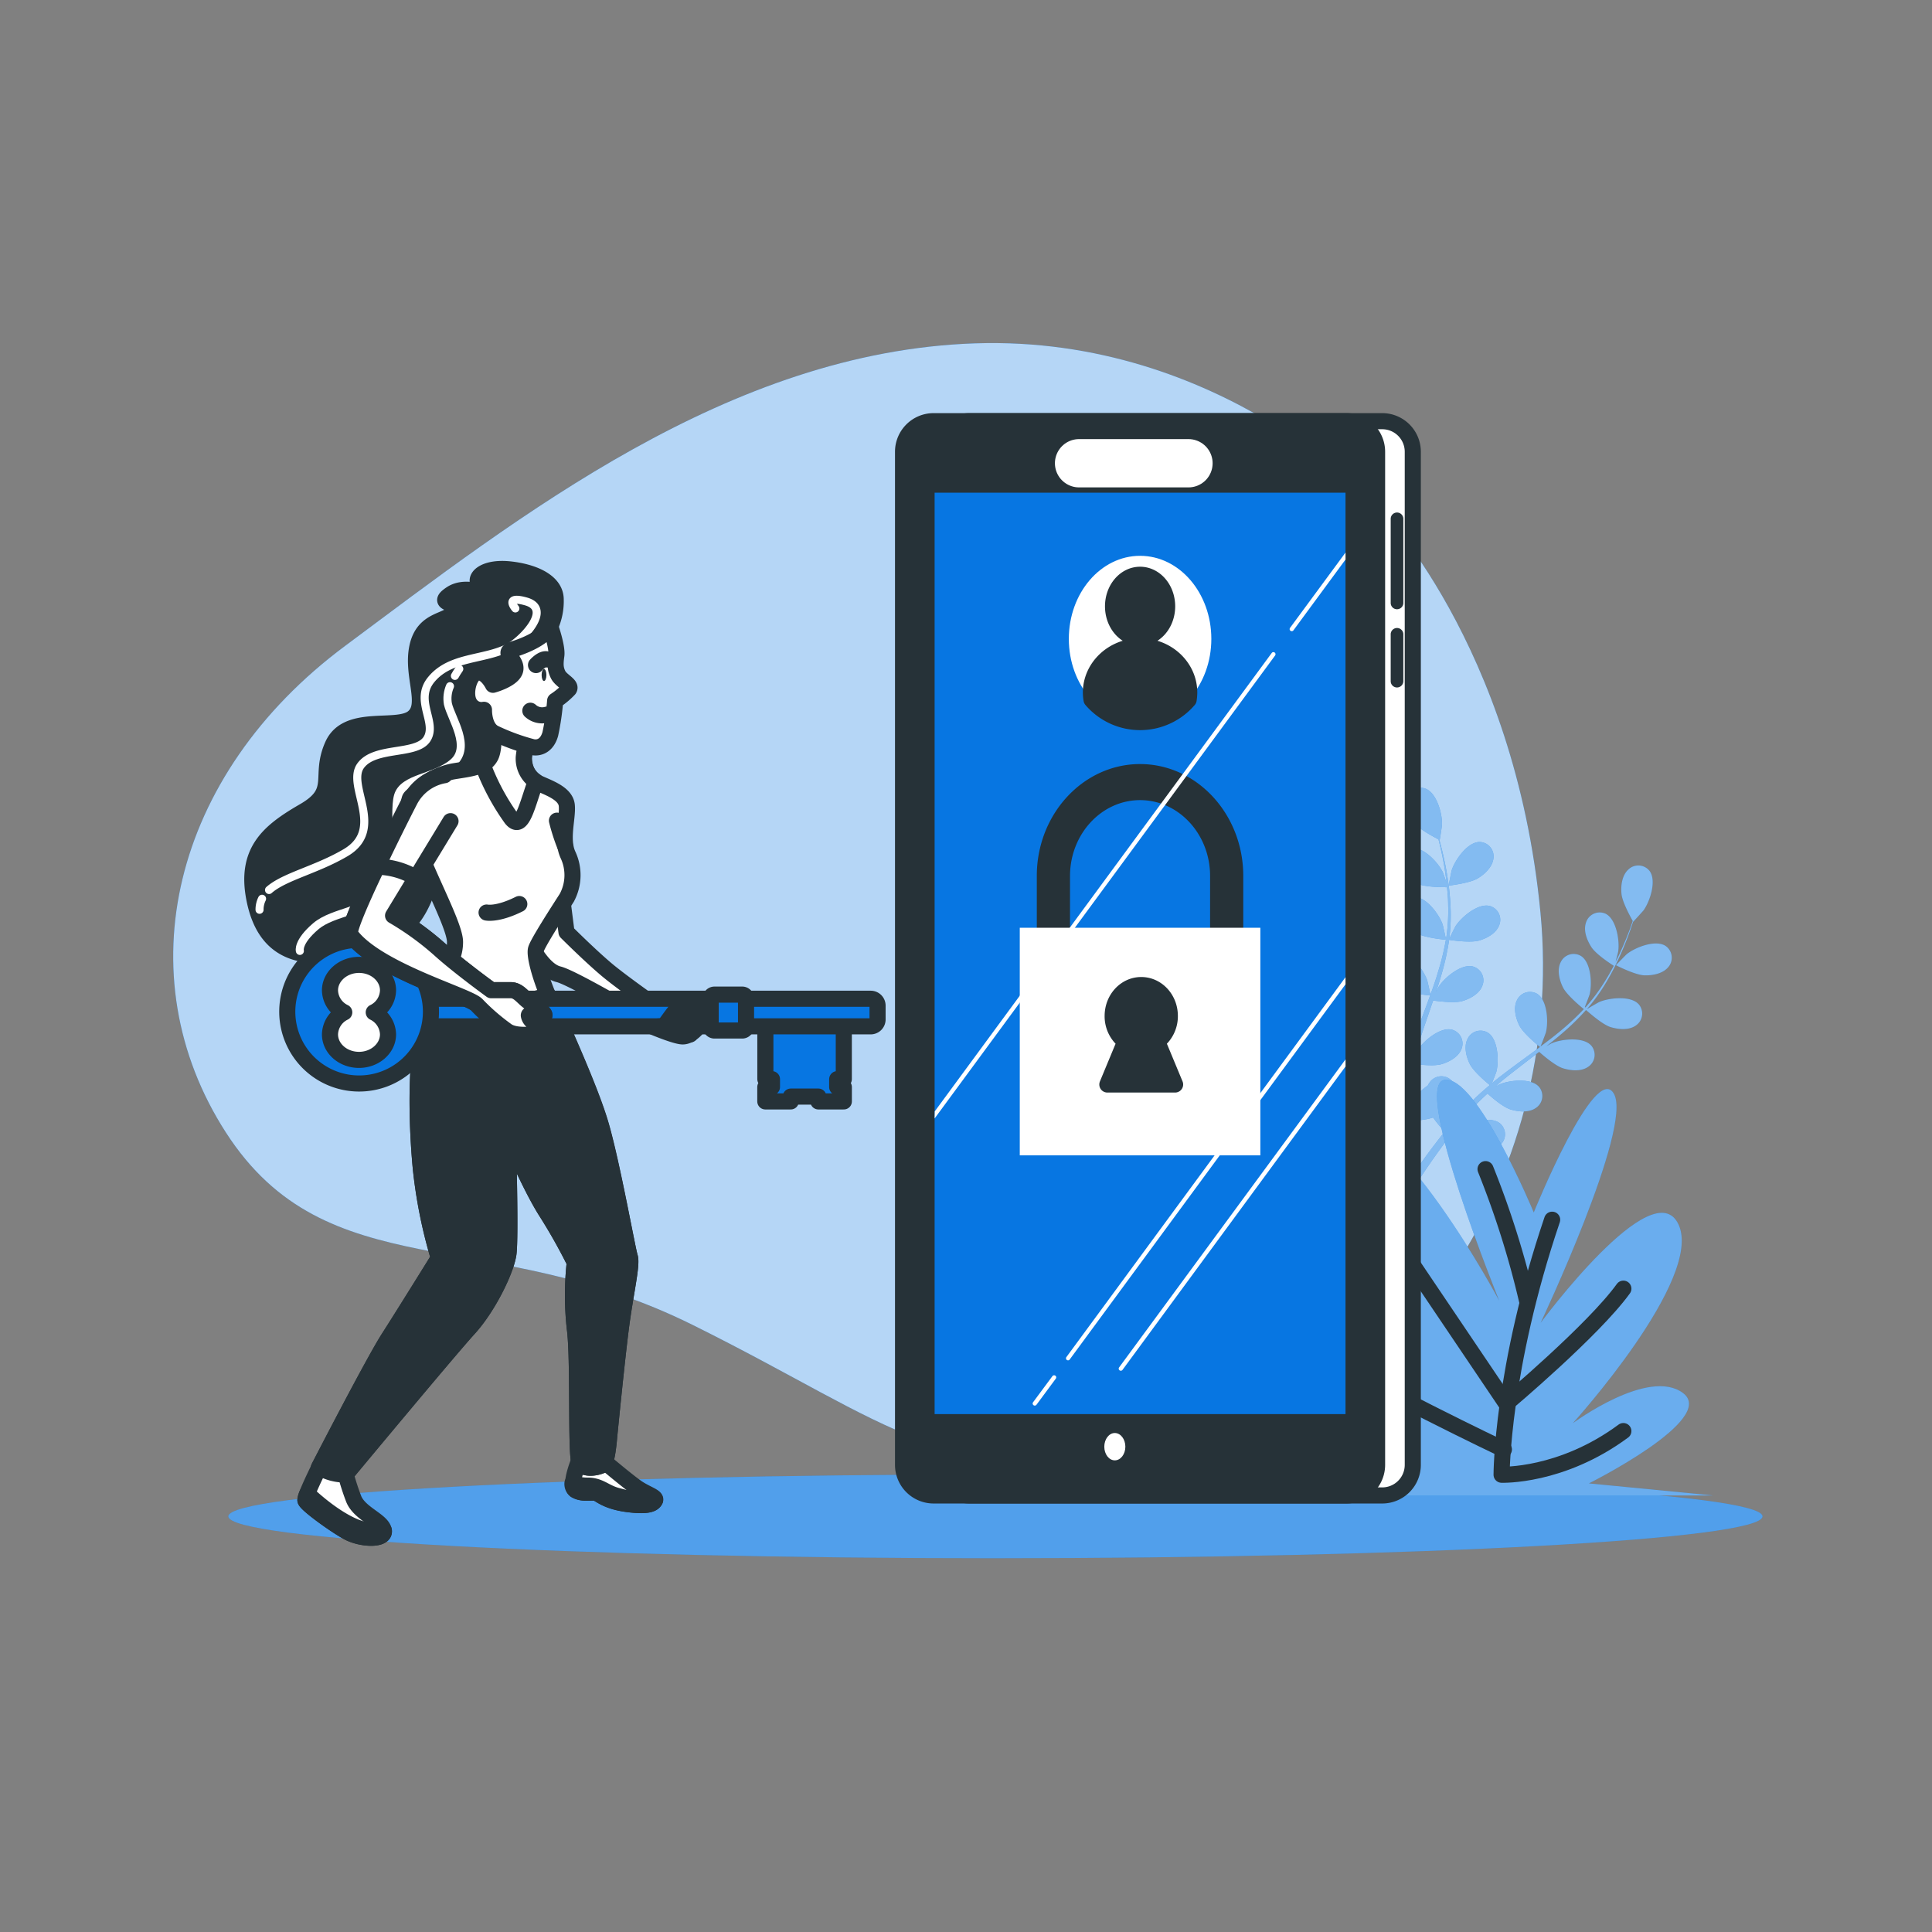 <svg xmlns="http://www.w3.org/2000/svg" width="120" height="120" fill="none"><rect width="100%" height="100%" fill="#808080" stroke="none"/><path fill="#0776E2" d="M85.533 31.406s-9.663-10.586-24.96-10.08c-15.298.507-28.347 10.764-39.135 18.79C10.65 48.14 7.758 60.607 14.03 70.339c6.272 9.732 16.265 5.635 28.988 11.952 12.722 6.317 15.139 9.905 29.31 8.369C86.5 89.124 97.288 73.413 95.68 56.678c-1.608-16.735-10.147-25.272-10.147-25.272Z"/><path fill="#fff" d="M85.533 31.406s-9.663-10.586-24.96-10.08c-15.298.507-28.347 10.764-39.135 18.79C10.65 48.14 7.758 60.607 14.03 70.339c6.272 9.732 16.265 5.635 28.988 11.952 12.722 6.317 15.139 9.905 29.31 8.369C86.5 89.124 97.288 73.413 95.68 56.678c-1.608-16.735-10.147-25.272-10.147-25.272Z" opacity=".7"/><path fill="#0776E2" d="M61.828 96.784c26.314 0 47.645-1.163 47.645-2.599 0-1.435-21.331-2.6-47.645-2.6-26.313 0-47.644 1.165-47.644 2.6 0 1.436 21.33 2.6 47.644 2.6Z"/><path fill="#fff" d="M61.828 96.784c26.314 0 47.645-1.163 47.645-2.599 0-1.435-21.331-2.6-47.645-2.6-26.313 0-47.644 1.165-47.644 2.6 0 1.436 21.33 2.6 47.644 2.6Z" opacity=".3"/><path fill="#0776E2" d="M89.985 55.007c-.014 0 .166-.896.185-.96.206-.639.984-1.752 1.735-1.75a.89.89 0 0 1 .857 1.01c-.055.53-.53.98-.96 1.241-.504.314-1.817.459-1.817.459Z"/><path fill="#0776E2" d="M88.529 48.98c.708.255 1.06 1.566 1.037 2.238 0 .057-.135.96-.147.96h-.014c.055.206.115.43.175.672.106.45.22.96.31 1.526.103.608.17 1.22.201 1.836.038.689.015 1.38-.07 2.064a.07.07 0 0 0 0 .024c.094-.2.37-.751.397-.792.37-.562 1.41-1.44 2.138-1.229a.89.89 0 0 1 .557 1.2c-.192.495-.768.804-1.25.941-.545.156-1.76-.029-1.856-.043-.102.694-.251 1.38-.446 2.054a28.06 28.06 0 0 1-.365 1.181c.084-.17.163-.322.175-.343.37-.562 1.411-1.44 2.139-1.231a.889.889 0 0 1 .556 1.2c-.192.496-.768.804-1.25.943-.482.139-1.529 0-1.802-.036-.05.149-.101.3-.154.449-.24.72-.5 1.44-.72 2.145-.08.24-.149.5-.218.749.076-.151.141-.278.153-.295.367-.562 1.411-1.44 2.136-1.231a.894.894 0 0 1 .56 1.2c-.193.494-.771.804-1.253.94-.483.137-1.426.017-1.752-.028-.065.259-.128.516-.178.768-.031.172-.072.338-.094.513-.021.175-.048.346-.072.514-.033.329-.072.67-.096.991-.019.223-.033.437-.048.65.075-.24.24-.734.252-.775a3.48 3.48 0 0 1 1.152-1.31.92.92 0 0 1 .099-.17.89.89 0 0 1 1.308-.207c.571.48.427 1.843.165 2.462a19.53 19.53 0 0 1-.364.648c.103-.124.199-.24.307-.379.209-.254.425-.504.655-.773l.353-.381c.115-.132.254-.255.381-.382.3-.29.62-.571.948-.847-.225-.182-1.01-.847-1.236-1.298-.225-.452-.386-1.083-.15-1.558a.888.888 0 0 1 1.264-.4c.636.398.7 1.754.535 2.4 0 .04-.182.494-.28.74.199-.162.395-.328.602-.48.595-.46 1.212-.906 1.824-1.355l.559-.415c-.08-.065-1.03-.833-1.284-1.337-.223-.449-.386-1.083-.151-1.56a.892.892 0 0 1 1.265-.401c.636.4.7 1.757.535 2.4a18 18 0 0 1-.331.866c.41-.307.816-.614 1.2-.933.525-.43 1.022-.893 1.488-1.387-.036-.03-1.032-.826-1.292-1.344-.225-.45-.386-1.083-.15-1.558a.887.887 0 0 1 1.262-.4c.638.398.703 1.754.537 2.4-.012.04-.199.54-.295.774l.038.022c.456-.51.864-1.06 1.222-1.642.2-.316.374-.63.538-.943-.202-.13-1.112-.72-1.397-1.171-.286-.451-.502-1.032-.322-1.531a.89.89 0 0 1 1.2-.538c.679.327.891 1.668.797 2.333 0 .036-.096.398-.166.662.07-.141.147-.285.212-.422.24-.514.444-.998.612-1.44.096-.24.175-.48.24-.68-.132-.24-.646-1.163-.696-1.68-.051-.515.031-1.149.422-1.509a.89.89 0 0 1 1.322.084c.452.603.022 1.889-.367 2.439-.033.045-.645.72-.653.72v-.015a19.637 19.637 0 0 1-.806 2.098 16.222 16.222 0 0 1-.847 1.641 11.63 11.63 0 0 1-1.2 1.68l-.017.02c.187-.118.72-.423.766-.442.619-.264 1.968-.415 2.462.154a.892.892 0 0 1-.197 1.31c-.434.307-1.087.24-1.565.094-.54-.17-1.44-.994-1.524-1.059-.468.522-.97 1.012-1.504 1.467-.312.268-.632.528-.96.782.165-.094.314-.178.336-.187.616-.264 1.965-.415 2.46.153a.892.892 0 0 1-.197 1.31c-.432.308-1.085.24-1.563.094-.477-.146-1.276-.837-1.483-1.022l-.377.29c-.604.464-1.2.922-1.788 1.39-.204.166-.398.336-.595.504.149-.084.271-.154.293-.16.617-.267 1.966-.416 2.46.15a.888.888 0 0 1-.197 1.31c-.434.308-1.085.24-1.562.097-.478-.144-1.2-.773-1.44-.991-.195.18-.391.357-.571.542-.123.127-.24.24-.36.377s-.24.259-.346.389c-.209.254-.427.518-.626.772-.14.176-.27.346-.399.516.2-.165.603-.48.639-.506.568-.355 1.879-.708 2.455-.223a.893.893 0 0 1 0 1.327c-.382.367-1.035.408-1.529.331-.547-.086-1.536-.72-1.658-.811a45.488 45.488 0 0 0-2.153 3.096l-.036.055-.461-.223c.024-.036.048-.07.072-.108a47.545 47.545 0 0 1 2.309-3.163 9.598 9.598 0 0 1-.72-.883c-.53.206-1.632.216-1.774.216a45.11 45.11 0 0 0-.086 3.768v.079l-.507-.24c0-.655.027-1.546.094-2.595.022-.362.053-.748.089-1.142-.142-.036-1.287-.331-1.719-.677-.39-.312-.804-.82-.79-1.351a.886.886 0 0 1 .98-.893c.746.096 1.37 1.301 1.495 1.961 0 .038.039.48.053.744.017-.163.029-.32.046-.48.033-.329.076-.658.122-1.01l.082-.512c.026-.172.072-.35.108-.528.09-.408.201-.818.324-1.228-.288-.032-1.308-.152-1.748-.401-.439-.25-.919-.691-.984-1.217a.887.887 0 0 1 .833-1.032c.751-.02 1.553 1.078 1.774 1.711.014.041.122.514.175.775.077-.24.149-.494.24-.739.24-.72.511-1.425.775-2.138.082-.219.159-.437.24-.653-.103 0-1.32-.127-1.81-.408-.434-.24-.919-.691-.986-1.217a.893.893 0 0 1 .833-1.032c.754-.019 1.555 1.078 1.776 1.711.017.048.17.72.202.905.172-.48.343-.96.48-1.44.203-.648.363-1.308.48-1.977-.048 0-1.32-.12-1.82-.408-.436-.24-.921-.692-.986-1.217a.893.893 0 0 1 .833-1.032c.751-.017 1.553 1.077 1.773 1.711.015.043.132.562.183.809h.043c.099-.676.138-1.36.115-2.043 0-.376-.036-.734-.072-1.084-.24 0-1.33 0-1.81-.207-.48-.206-.99-.585-1.115-1.101a.89.89 0 0 1 .72-1.116c.746-.101 1.663.9 1.953 1.507.015.033.14.386.223.643-.016-.156-.033-.32-.055-.468a19.436 19.436 0 0 0-.276-1.529c-.057-.257-.113-.48-.168-.703-.24-.12-1.18-.614-1.505-1.015-.324-.401-.607-.975-.48-1.49a.89.89 0 0 1 1.167-.646Z"/><path fill="#0776E2" d="M102.131 60.58c-.588-.025-1.764-.627-1.764-.63 0-.002.631-.653.677-.689.526-.42 1.788-.919 2.414-.504a.883.883 0 0 1 .372.625.886.886 0 0 1-.216.694c-.336.402-.981.522-1.483.503Z"/><g fill="#fff" opacity=".5"><path d="M89.985 55.007c-.014 0 .166-.896.185-.96.206-.639.984-1.752 1.735-1.75a.89.89 0 0 1 .857 1.01c-.055.53-.53.98-.96 1.241-.504.314-1.817.459-1.817.459Z"/><path d="M88.529 48.98c.708.255 1.06 1.566 1.037 2.238 0 .057-.135.96-.147.96h-.014c.055.206.115.43.175.672.106.45.22.96.31 1.526.103.608.17 1.22.201 1.836.038.689.015 1.38-.07 2.064a.07.07 0 0 0 0 .024c.094-.2.37-.751.397-.792.37-.562 1.41-1.44 2.138-1.229a.89.89 0 0 1 .557 1.2c-.192.495-.768.804-1.25.941-.545.156-1.76-.029-1.856-.043-.102.694-.251 1.38-.446 2.054a28.06 28.06 0 0 1-.365 1.181c.084-.17.163-.322.175-.343.37-.562 1.411-1.44 2.139-1.231a.889.889 0 0 1 .556 1.2c-.192.496-.768.804-1.25.943-.482.139-1.529 0-1.802-.036-.05.149-.101.3-.154.449-.24.72-.5 1.44-.72 2.145-.08.24-.149.5-.218.749.076-.151.141-.278.153-.295.367-.562 1.411-1.44 2.136-1.231a.894.894 0 0 1 .56 1.2c-.193.494-.771.804-1.253.94-.483.137-1.426.017-1.752-.028-.065.259-.128.516-.178.768-.031.172-.072.338-.094.513-.021.175-.048.346-.072.514-.033.329-.072.67-.096.991-.019.223-.033.437-.048.65.075-.24.24-.734.252-.775a3.48 3.48 0 0 1 1.152-1.31.92.92 0 0 1 .099-.17.89.89 0 0 1 1.308-.207c.571.48.427 1.843.165 2.462a19.53 19.53 0 0 1-.364.648c.103-.124.199-.24.307-.379.209-.254.425-.504.655-.773l.353-.381c.115-.132.254-.255.381-.382.3-.29.62-.571.948-.847-.225-.182-1.01-.847-1.236-1.298-.225-.452-.386-1.083-.15-1.558a.888.888 0 0 1 1.264-.4c.636.398.7 1.754.535 2.4 0 .04-.182.494-.28.74.199-.162.395-.328.602-.48.595-.46 1.212-.906 1.824-1.355l.559-.415c-.08-.065-1.03-.833-1.284-1.337-.223-.449-.386-1.083-.151-1.56a.892.892 0 0 1 1.265-.401c.636.4.7 1.757.535 2.4a18 18 0 0 1-.331.866c.41-.307.816-.614 1.2-.933.525-.43 1.022-.893 1.488-1.387-.036-.03-1.032-.826-1.292-1.344-.225-.45-.386-1.083-.15-1.558a.887.887 0 0 1 1.262-.4c.638.398.703 1.754.537 2.4-.012.04-.199.54-.295.774l.038.022c.456-.51.864-1.06 1.222-1.642.2-.316.374-.63.538-.943-.202-.13-1.112-.72-1.397-1.171-.286-.451-.502-1.032-.322-1.531a.89.89 0 0 1 1.2-.538c.679.327.891 1.668.797 2.333 0 .036-.096.398-.166.662.07-.141.147-.285.212-.422.24-.514.444-.998.612-1.44.096-.24.175-.48.24-.68-.132-.24-.646-1.163-.696-1.68-.051-.515.031-1.149.422-1.509a.89.89 0 0 1 1.322.084c.452.603.022 1.889-.367 2.439-.033.045-.645.72-.653.72v-.015a19.637 19.637 0 0 1-.806 2.098 16.222 16.222 0 0 1-.847 1.641 11.63 11.63 0 0 1-1.2 1.68l-.017.02c.187-.118.72-.423.766-.442.619-.264 1.968-.415 2.462.154a.892.892 0 0 1-.197 1.31c-.434.307-1.087.24-1.565.094-.54-.17-1.44-.994-1.524-1.059-.468.522-.97 1.012-1.504 1.467-.312.268-.632.528-.96.782.165-.094.314-.178.336-.187.616-.264 1.965-.415 2.46.153a.892.892 0 0 1-.197 1.31c-.432.308-1.085.24-1.563.094-.477-.146-1.276-.837-1.483-1.022l-.377.29c-.604.464-1.2.922-1.788 1.39-.204.166-.398.336-.595.504.149-.084.271-.154.293-.16.617-.267 1.966-.416 2.46.15a.888.888 0 0 1-.197 1.31c-.434.308-1.085.24-1.562.097-.478-.144-1.2-.773-1.44-.991-.195.18-.391.357-.571.542-.123.127-.24.24-.36.377s-.24.259-.346.389c-.209.254-.427.518-.626.772-.14.176-.27.346-.399.516.2-.165.603-.48.639-.506.568-.355 1.879-.708 2.455-.223a.893.893 0 0 1 0 1.327c-.382.367-1.035.408-1.529.331-.547-.086-1.536-.72-1.658-.811a45.488 45.488 0 0 0-2.153 3.096l-.036.055-.461-.223c.024-.036.048-.07.072-.108a47.545 47.545 0 0 1 2.309-3.163 9.598 9.598 0 0 1-.72-.883c-.53.206-1.632.216-1.774.216a45.11 45.11 0 0 0-.086 3.768v.079l-.507-.24c0-.655.027-1.546.094-2.595.022-.362.053-.748.089-1.142-.142-.036-1.287-.331-1.719-.677-.39-.312-.804-.82-.79-1.351a.886.886 0 0 1 .98-.893c.746.096 1.37 1.301 1.495 1.961 0 .038.039.48.053.744.017-.163.029-.32.046-.48.033-.329.076-.658.122-1.01l.082-.512c.026-.172.072-.35.108-.528.09-.408.201-.818.324-1.228-.288-.032-1.308-.152-1.748-.401-.439-.25-.919-.691-.984-1.217a.887.887 0 0 1 .833-1.032c.751-.02 1.553 1.078 1.774 1.711.014.041.122.514.175.775.077-.24.149-.494.24-.739.24-.72.511-1.425.775-2.138.082-.219.159-.437.24-.653-.103 0-1.32-.127-1.81-.408-.434-.24-.919-.691-.986-1.217a.893.893 0 0 1 .833-1.032c.754-.019 1.555 1.078 1.776 1.711.017.048.17.72.202.905.172-.48.343-.96.48-1.44.203-.648.363-1.308.48-1.977-.048 0-1.32-.12-1.82-.408-.436-.24-.921-.692-.986-1.217a.893.893 0 0 1 .833-1.032c.751-.017 1.553 1.077 1.773 1.711.015.043.132.562.183.809h.043c.099-.676.138-1.36.115-2.043 0-.376-.036-.734-.072-1.084-.24 0-1.33 0-1.81-.207-.48-.206-.99-.585-1.115-1.101a.89.89 0 0 1 .72-1.116c.746-.101 1.663.9 1.953 1.507.015.033.14.386.223.643-.016-.156-.033-.32-.055-.468a19.436 19.436 0 0 0-.276-1.529c-.057-.257-.113-.48-.168-.703-.24-.12-1.18-.614-1.505-1.015-.324-.401-.607-.975-.48-1.49a.89.89 0 0 1 1.167-.646Z"/><path d="M102.131 60.58c-.588-.025-1.764-.627-1.764-.63 0-.002.631-.653.677-.689.526-.42 1.788-.919 2.414-.504a.883.883 0 0 1 .372.625.886.886 0 0 1-.216.694c-.336.402-.981.522-1.483.503Z"/></g><path fill="#0776E2" d="M95.265 75.308s-3.569-8.604-5.565-8.23c-1.997.375 3.42 13.714 3.42 13.714s-6.28-11.844-10.56-11.844c-4.282 0 1.57 13.092 6.99 17.455 0 0-8.56-9.226-13.554-7.231-4.995 1.994 9.988 11.345 9.988 11.345s-8.704-2.743-7.706-.624c.998 2.119 3.71 2.493 3.71 2.493l-9.84.5h34.248l-7.706-.75s7.992-3.988 5.851-5.608c-2.141-1.62-6.85 1.87-6.85 1.87s8.134-8.977 6.565-12.344c-1.57-3.367-8.564 6.11-8.564 6.11s5.71-12.093 4.56-14.212c-1.15-2.12-4.987 7.356-4.987 7.356Z"/><path fill="#fff" d="M95.265 75.308s-3.569-8.604-5.565-8.23c-1.997.375 3.42 13.714 3.42 13.714s-6.28-11.844-10.56-11.844c-4.282 0 1.57 13.092 6.99 17.455 0 0-8.56-9.226-13.554-7.231-4.995 1.994 9.988 11.345 9.988 11.345s-8.704-2.743-7.706-.624c.998 2.119 3.71 2.493 3.71 2.493l-9.84.5h34.248l-7.706-.75s7.992-3.988 5.851-5.608c-2.141-1.62-6.85 1.87-6.85 1.87s8.134-8.977 6.565-12.344c-1.57-3.367-8.564 6.11-8.564 6.11s5.71-12.093 4.56-14.212c-1.15-2.12-4.987 7.356-4.987 7.356Z" opacity=".4"/><path stroke="#263238" stroke-linecap="round" stroke-linejoin="round" d="M96.407 75.758c-3.141 9.276-3.141 15.84-3.141 15.84s3.71.141 7.564-2.712"/><path stroke="#263238" stroke-linecap="round" stroke-linejoin="round" d="M94.84 80.753a55.8 55.8 0 0 0-2.57-8.136"/><path stroke="#263238" stroke-linecap="round" stroke-linejoin="round" d="m85.563 75.332 7.99 11.844s5.423-4.56 7.278-7.135m-7.421 9.988s-8.419-3.996-11.844-6.271"/><path fill="#fff" stroke="#263238" stroke-linecap="round" stroke-linejoin="round" d="M85.851 26.16H60.209a1.9 1.9 0 0 0-1.9 1.901v62.923a1.9 1.9 0 0 0 1.9 1.901h25.642a1.9 1.9 0 0 0 1.9-1.9V28.06a1.9 1.9 0 0 0-1.9-1.9Z"/><path fill="#263238" d="M86.77 37.842a.392.392 0 0 1-.391-.391v-5.244a.393.393 0 0 1 .785 0v5.234a.392.392 0 0 1-.394.4Zm0 4.858a.391.391 0 0 1-.391-.391v-2.93a.393.393 0 0 1 .785 0v2.93a.394.394 0 0 1-.394.391Z"/><path fill="#263238" stroke="#263238" stroke-linecap="round" stroke-linejoin="round" d="M83.632 26.16H57.991a1.9 1.9 0 0 0-1.901 1.901v62.923a1.9 1.9 0 0 0 1.9 1.901h25.642a1.9 1.9 0 0 0 1.901-1.9V28.06a1.9 1.9 0 0 0-1.9-1.9Z"/><path fill="#0776E2" d="M83.572 30.602H58.051v57.23h25.521v-57.23Z"/><path stroke="#fff" stroke-linecap="round" stroke-linejoin="round" stroke-width="3" d="M67.023 28.773h6.795"/><path fill="#fff" d="M69.898 89.857c0 .468-.293.848-.655.848-.363 0-.653-.38-.653-.848 0-.468.293-.85.653-.85.36 0 .655.38.655.85Zm.914-45.014c2.445 0 4.426-2.31 4.426-5.16s-1.981-5.16-4.426-5.16c-2.444 0-4.425 2.31-4.425 5.16s1.981 5.16 4.425 5.16Z"/><path fill="#263238" stroke="#263238" stroke-linecap="round" stroke-linejoin="round" d="M70.813 39.62c.928 0 1.68-.877 1.68-1.96s-.752-1.96-1.68-1.96c-.928 0-1.68.877-1.68 1.96s.752 1.96 1.68 1.96Zm0 .52c-1.68 0-3.055 1.29-3.055 2.88.001.149.015.296.04.442a3.969 3.969 0 0 0 6.03 0 3.1 3.1 0 0 0 .038-.441c0-1.592-1.368-2.88-3.053-2.88Z"/><path fill="#263238" d="M76.193 62.16H65.43a1.075 1.075 0 0 1-1.032-1.117V54.4c0-3.828 2.88-6.943 6.413-6.943 3.533 0 6.41 3.12 6.41 6.943v6.639a1.075 1.075 0 0 1-1.03 1.12Zm-9.732-2.233h8.7v-5.52c0-2.596-1.951-4.71-4.349-4.71s-4.351 2.114-4.351 4.71v5.52Z"/><path fill="#fff" d="M78.282 57.625H63.34v14.136h14.942V57.625Z"/><path fill="#263238" stroke="#263238" stroke-linecap="round" stroke-linejoin="round" d="m72.988 67.359-1.108-2.667a1.967 1.967 0 0 0 .78-1.588c0-1.064-.795-1.92-1.776-1.92-.982 0-1.774.859-1.774 1.92a1.963 1.963 0 0 0 .778 1.588L68.78 67.36h4.207Z"/><path fill="#fff" d="M66.26 84.467c.022.017.05.026.078.027a.125.125 0 0 0 .104-.055l17.13-23.302v-.442L66.24 84.285a.128.128 0 0 0-.028.095.127.127 0 0 0 .047.087Zm13.867-45.469a.13.13 0 0 0 .126.205.132.132 0 0 0 .085-.052l3.235-4.399v-.432l-3.446 4.678ZM58.05 69.47 79.2 40.712a.131.131 0 0 0-.126-.206.13.13 0 0 0-.086.053L58.06 69.028l-.01.442Zm6.222 17.834a.137.137 0 0 0 .106-.053l1.2-1.622a.13.13 0 0 0-.126-.206.132.132 0 0 0-.085.052l-1.2 1.62a.131.131 0 0 0-.008.145.13.13 0 0 0 .034.038c.023.017.05.027.08.026ZM83.574 65.8 69.51 84.932a.129.129 0 0 0-.011.136.13.13 0 0 0 .116.07.127.127 0 0 0 .106-.052L83.574 66.24v-.44Z"/><path fill="#263238" stroke="#263238" stroke-linecap="round" stroke-linejoin="round" d="M34.179 38.914a3.813 3.813 0 0 0 .336-1.68c0-1.073-1.298-1.695-2.825-1.865-1.526-.17-2.203.451-1.977.847.234.327.52.613.847.847 0 0-1.527-.847-2.544-.168-1.018.68.453.396.17 1.073-.283.677-1.865.396-2.26 2.203-.397 1.807.734 3.617-.284 4.409-1.017.792-4.08-.283-4.973 1.694-.892 1.978.375 2.856-1.77 4.1-2.146 1.243-3.711 2.457-3.09 5.508.622 3.05 2.657 4.118 6.67 3.04 4.013-1.077 3.73-3.504 5.04-6s3.336-1.977 3.958-3.39c.621-1.414-.17-3.109-.113-4.41.057-1.3 1.356-1.581 1.865-3.12.508-1.538.95-3.088.95-3.088Z"/><path stroke="#fff" stroke-linecap="round" stroke-linejoin="round" stroke-width=".5" d="M16.277 55.824a1.502 1.502 0 0 0-.156.684M32.01 37.791s-.705-.816.654-.437c1.71.48-.298 2.46-1.07 2.859-1.551.794-3.6.54-4.8 1.985-1.09 1.305.38 2.666-.272 3.7-.653 1.035-3.266.435-4.135 1.68-.869 1.246 1.577 3.92-.927 5.388-1.81 1.064-3.791 1.472-4.75 2.314"/><path stroke="#fff" stroke-linecap="round" stroke-linejoin="round" stroke-width=".5" d="M27.95 42.621c-.15.347-.194.73-.13 1.102.216.924 1.468 2.666.326 3.645-1.142.98-3.103.924-3.427 2.072-.324 1.147.326 4.298-.761 5.76-1.087 1.461-3.211 1.36-4.354 2.34-1.142.979-.979 1.523-.979 1.523m9.902-17.516c-.098.14-.19.285-.273.434"/><path fill="#fff" stroke="#263238" stroke-linecap="round" stroke-linejoin="round" d="m34.91 55.739.276 2.16s1.44 1.44 2.498 2.33c1.059.89 3.77 2.775 3.77 2.775l-1.374.391s-4.495-2.664-5.383-2.88c-.889-.216-1.553-1.498-1.83-1.886-.275-.39 1.32-3.279 2.043-2.89Zm2.745 35.143s1.358 1.147 1.92 1.531c.562.384 1.217.557 1.114.766-.104.209-.384.418-1.707.24-1.322-.178-1.704-.626-1.949-.696-.244-.07-.835.106-1.286-.173-.451-.278.264-1.937.264-1.937a1.291 1.291 0 0 0 1.644.27Z"/><path fill="#fff" stroke="#263238" stroke-linecap="round" stroke-linejoin="round" d="M40.686 93.177a.171.171 0 0 0 0-.034 6.186 6.186 0 0 1-2.27-.213c-.854-.202-1.106-.655-1.92-.655a2.79 2.79 0 0 1-.938-.154.495.495 0 0 0 .17.43c.451.278 1.044.103 1.286.172.243.07.627.524 1.95.697 1.322.172 1.617-.034 1.722-.243ZM30.547 44.496s.261 1.762-.075 2.472-1.387.787-2.284.938c-.898.152-2.96.937-2.736 2.96.223 2.023 2.81 6.405 2.81 7.641 0 1.236-.787 1.872-1.649 4.27-.861 2.397-.749 6.857-.48 9.742a30.456 30.456 0 0 0 1.123 5.618s-2.16 3.485-3.12 4.982c-.96 1.498-4.32 8.019-4.32 8.019s0 .223.524.374c.368.09.748.115 1.125.075 0 0 6.442-7.755 7.642-9.065 1.2-1.31 2.323-3.6 2.472-4.647.149-1.046-.036-7.454-.036-7.454s1.346 3.22 2.4 4.87a34.63 34.63 0 0 1 1.757 3.12 18.865 18.865 0 0 0 0 4.08c.261 1.871.04 7.886.302 8.373.262.487 1.277.283 1.502.06.226-.223.332-1.68.332-1.68s.448-4.56.72-6.706c.27-2.145.72-3.971.564-4.459-.156-.487-1.088-5.695-1.8-8.16-.713-2.465-2.88-7.08-3.36-8.277-.48-1.198-.752-2.288-.675-2.662.077-.374 1.536-2.62 1.92-3.22a2.962 2.962 0 0 0 .075-2.66c-.45-.974 0-2.287-.075-3.072-.074-.785-1.236-1.125-1.836-1.423-.6-.298-.825-.974-.825-1.536a4.32 4.32 0 0 1 .338-1.373s-1.848-1.2-2.335-1.2Z"/><path stroke="#263238" stroke-linecap="round" stroke-linejoin="round" d="M35.086 52.511a12.349 12.349 0 0 1-.492-1.538m-4.371 5.707s.677.15 2.032-.528"/><path fill="#263238" stroke="#263238" stroke-linecap="round" stroke-linejoin="round" d="M37.327 69.894c-.68-2.362-2.693-6.675-3.295-8.098-2.88 1.08-5.573.159-6.838-.437-.182.399-.38.86-.58 1.416-.862 2.4-.75 6.857-.48 9.742a30.458 30.458 0 0 0 1.122 5.618s-2.16 3.485-3.12 4.983c-.96 1.497-4.32 8.018-4.32 8.018s0 .223.524.375c.368.09.748.114 1.125.074 0 0 6.442-7.754 7.642-9.065 1.2-1.31 2.323-3.6 2.472-4.646.149-1.047-.036-7.455-.036-7.455s1.346 3.221 2.4 4.87a34.63 34.63 0 0 1 1.757 3.12 18.865 18.865 0 0 0 0 4.08c.261 1.872.04 7.886.302 8.374.262.487 1.277.283 1.502.06.226-.224.332-1.68.332-1.68s.448-4.56.72-6.706c.27-2.146.72-3.972.564-4.46-.156-.486-1.08-5.711-1.793-8.183Z"/><path fill="#0776E2" stroke="#263238" stroke-linecap="round" stroke-linejoin="round" d="M52 67.518v-.49h.41v-3.844h-4.872v3.844h.41v.49h-.413v.893h1.582v-.3h1.713v.3h1.582v-.893h-.413Z"/><path fill="#0776E2" stroke="#263238" stroke-linecap="round" stroke-linejoin="round" d="M25.816 62.034H54.08a.427.427 0 0 1 .427.427v.859a.427.427 0 0 1-.427.427H25.816v-1.716.003Z"/><path fill="#0776E2" stroke="#263238" stroke-linecap="round" stroke-linejoin="round" d="M46.099 61.777h-1.72a.238.238 0 0 0-.238.238v1.754c0 .132.106.238.237.238H46.1a.238.238 0 0 0 .238-.238v-1.754a.238.238 0 0 0-.238-.238Zm-19.4 1.836a4.462 4.462 0 1 0-8.806-1.442 4.462 4.462 0 0 0 8.806 1.442Z"/><path fill="#fff" stroke="#263238" stroke-linecap="round" stroke-linejoin="round" d="M23.215 62.88a1.56 1.56 0 0 0 .886-1.364c0-.876-.806-1.586-1.802-1.586-.997 0-1.803.72-1.803 1.586a1.555 1.555 0 0 0 .886 1.363 1.564 1.564 0 0 0-.886 1.366c0 .876.806 1.586 1.803 1.586.995 0 1.802-.72 1.802-1.586a1.568 1.568 0 0 0-.886-1.366Zm17.359.903s1.397.59 1.829.59c.432 0 .931-.434 1.178-.96.248-.525.24-.774.094-.65l-.31.24s.24-.525-.03-.463a.759.759 0 0 0-.435.372s-.031-.465-.279-.24a2.893 2.893 0 0 0-.434.497s-.031-.588-.187-.434c-.156.153-.742.99-.742.99l-.684.058Z"/><path fill="#fff" d="M42.19 63.164s-.094.744-.557.869Z"/><path stroke="#263238" stroke-linecap="round" stroke-linejoin="round" d="M42.19 63.164s-.094.744-.557.869"/><path fill="#fff" d="M42.9 62.918s-.24 1.176-.619 1.363Z"/><path stroke="#263238" stroke-linecap="round" stroke-linejoin="round" d="M42.9 62.918s-.24 1.176-.619 1.363"/><path fill="#fff" d="M43.368 63.008a6.65 6.65 0 0 1-.497 1.24Z"/><path stroke="#263238" stroke-linecap="round" stroke-linejoin="round" d="M43.368 63.008a6.65 6.65 0 0 1-.497 1.24"/><path fill="#fff" stroke="#263238" stroke-linecap="round" stroke-linejoin="round" d="M33.28 48.533a1.703 1.703 0 0 1-.749-1.488 4.32 4.32 0 0 1 .35-1.349s-1.835-1.2-2.323-1.2c0 0 .262 1.762-.074 2.472-.11.221-.29.4-.511.509a14.308 14.308 0 0 0 1.788 3.36c.674.847 1.003-.939 1.519-2.304Z"/><path fill="#fff" d="M27.613 48.148a2.998 2.998 0 0 0-2.16 1.582c-.74 1.426-3.97 7.896-3.694 8.282 1.57 2.208 7.28 3.797 7.86 4.378.58.607 1.218 1.158 1.903 1.644.58.37 1.74.211 1.951.106.212-.106.37-.581 0-.581a.617.617 0 0 1-.61-.48c-.052-.211.581.211.898.053.317-.159-.708-.737-1.025-1.001-.316-.264-.58-.631-1.003-.631h-1.216s-1.944-1.41-3.12-2.458a17.855 17.855 0 0 0-2.979-2.174l3.564-5.864"/><path stroke="#263238" stroke-linecap="round" stroke-linejoin="round" d="M27.613 48.148a2.998 2.998 0 0 0-2.16 1.582c-.74 1.426-3.97 7.896-3.694 8.282 1.57 2.208 7.28 3.797 7.86 4.378.58.607 1.218 1.158 1.903 1.644.58.37 1.74.211 1.951.106.212-.106.37-.581 0-.581a.617.617 0 0 1-.61-.48c-.052-.211.581.211.898.053.317-.159-.708-.737-1.025-1.001-.316-.264-.58-.631-1.003-.631h-1.216s-1.944-1.41-3.12-2.458a17.855 17.855 0 0 0-2.979-2.174l3.564-5.864"/><path fill="#fff" stroke="#263238" stroke-linecap="round" stroke-linejoin="round" d="M32.733 62.135c-.317-.264-.58-.631-1.003-.631h-1.217s-1.944-1.409-3.12-2.458a17.855 17.855 0 0 0-2.978-2.174l1.425-2.347a4.77 4.77 0 0 0-2.414-.69c-.96 2.002-1.822 3.98-1.68 4.189 1.57 2.208 7.279 3.797 7.86 4.377.58.608 1.218 1.158 1.903 1.645.58.37 1.74.21 1.951.105.211-.105.37-.58 0-.58a.616.616 0 0 1-.61-.48c-.052-.212.581.21.898.052.317-.158-.698-.742-1.015-1.008Zm1.935-20.225c-.187-.374-.187-.674-.113-1.2.074-.525-.374-1.8-.374-1.8-.459.792-1.784 1.263-2.37 1.44-.645.197.298.643.198 1.241-.101.598-1.39.943-1.39.943s-.377-.775-.9-.775-.895 1.2-.598 1.836a.85.85 0 0 0 .939.492s-.036 1.126.674 1.462c.758.361 1.549.65 2.362.861.449.075.897-.149 1.085-.823.146-.68.246-1.369.3-2.062.314-.205.603-.447.861-.72.18-.259-.487-.52-.674-.895Z"/><path fill="#263238" d="M33.938 41.927c0 .206-.067.372-.149.372-.081 0-.148-.166-.148-.372 0-.207.067-.372.148-.372.082 0 .15.165.15.372Z"/><path stroke="#263238" stroke-linecap="round" stroke-linejoin="round" d="M33.293 41.308s.398-.449.696-.348m-.004 3.425a1.08 1.08 0 0 1-1.044-.24"/><path fill="#fff" stroke="#263238" stroke-linecap="round" stroke-linejoin="round" d="M19.831 91.137s-.895 1.795-.861 2.04c.033.244 1.81 1.53 2.64 1.982.83.451 2.332.523 2.227-.103-.106-.626-1.531-1.044-1.88-1.985a15.167 15.167 0 0 1-.48-1.486 3.076 3.076 0 0 1-1.646-.448Z"/><path fill="#fff" stroke="#263238" stroke-linecap="round" stroke-linejoin="round" d="M23.843 95.065a3.505 3.505 0 0 1-1.879-.266c-1.289-.56-2.537-1.702-2.88-2.026-.061.13-.1.269-.115.41.036.24 1.81 1.532 2.64 1.983.83.451 2.32.514 2.234-.1Z"/></svg>